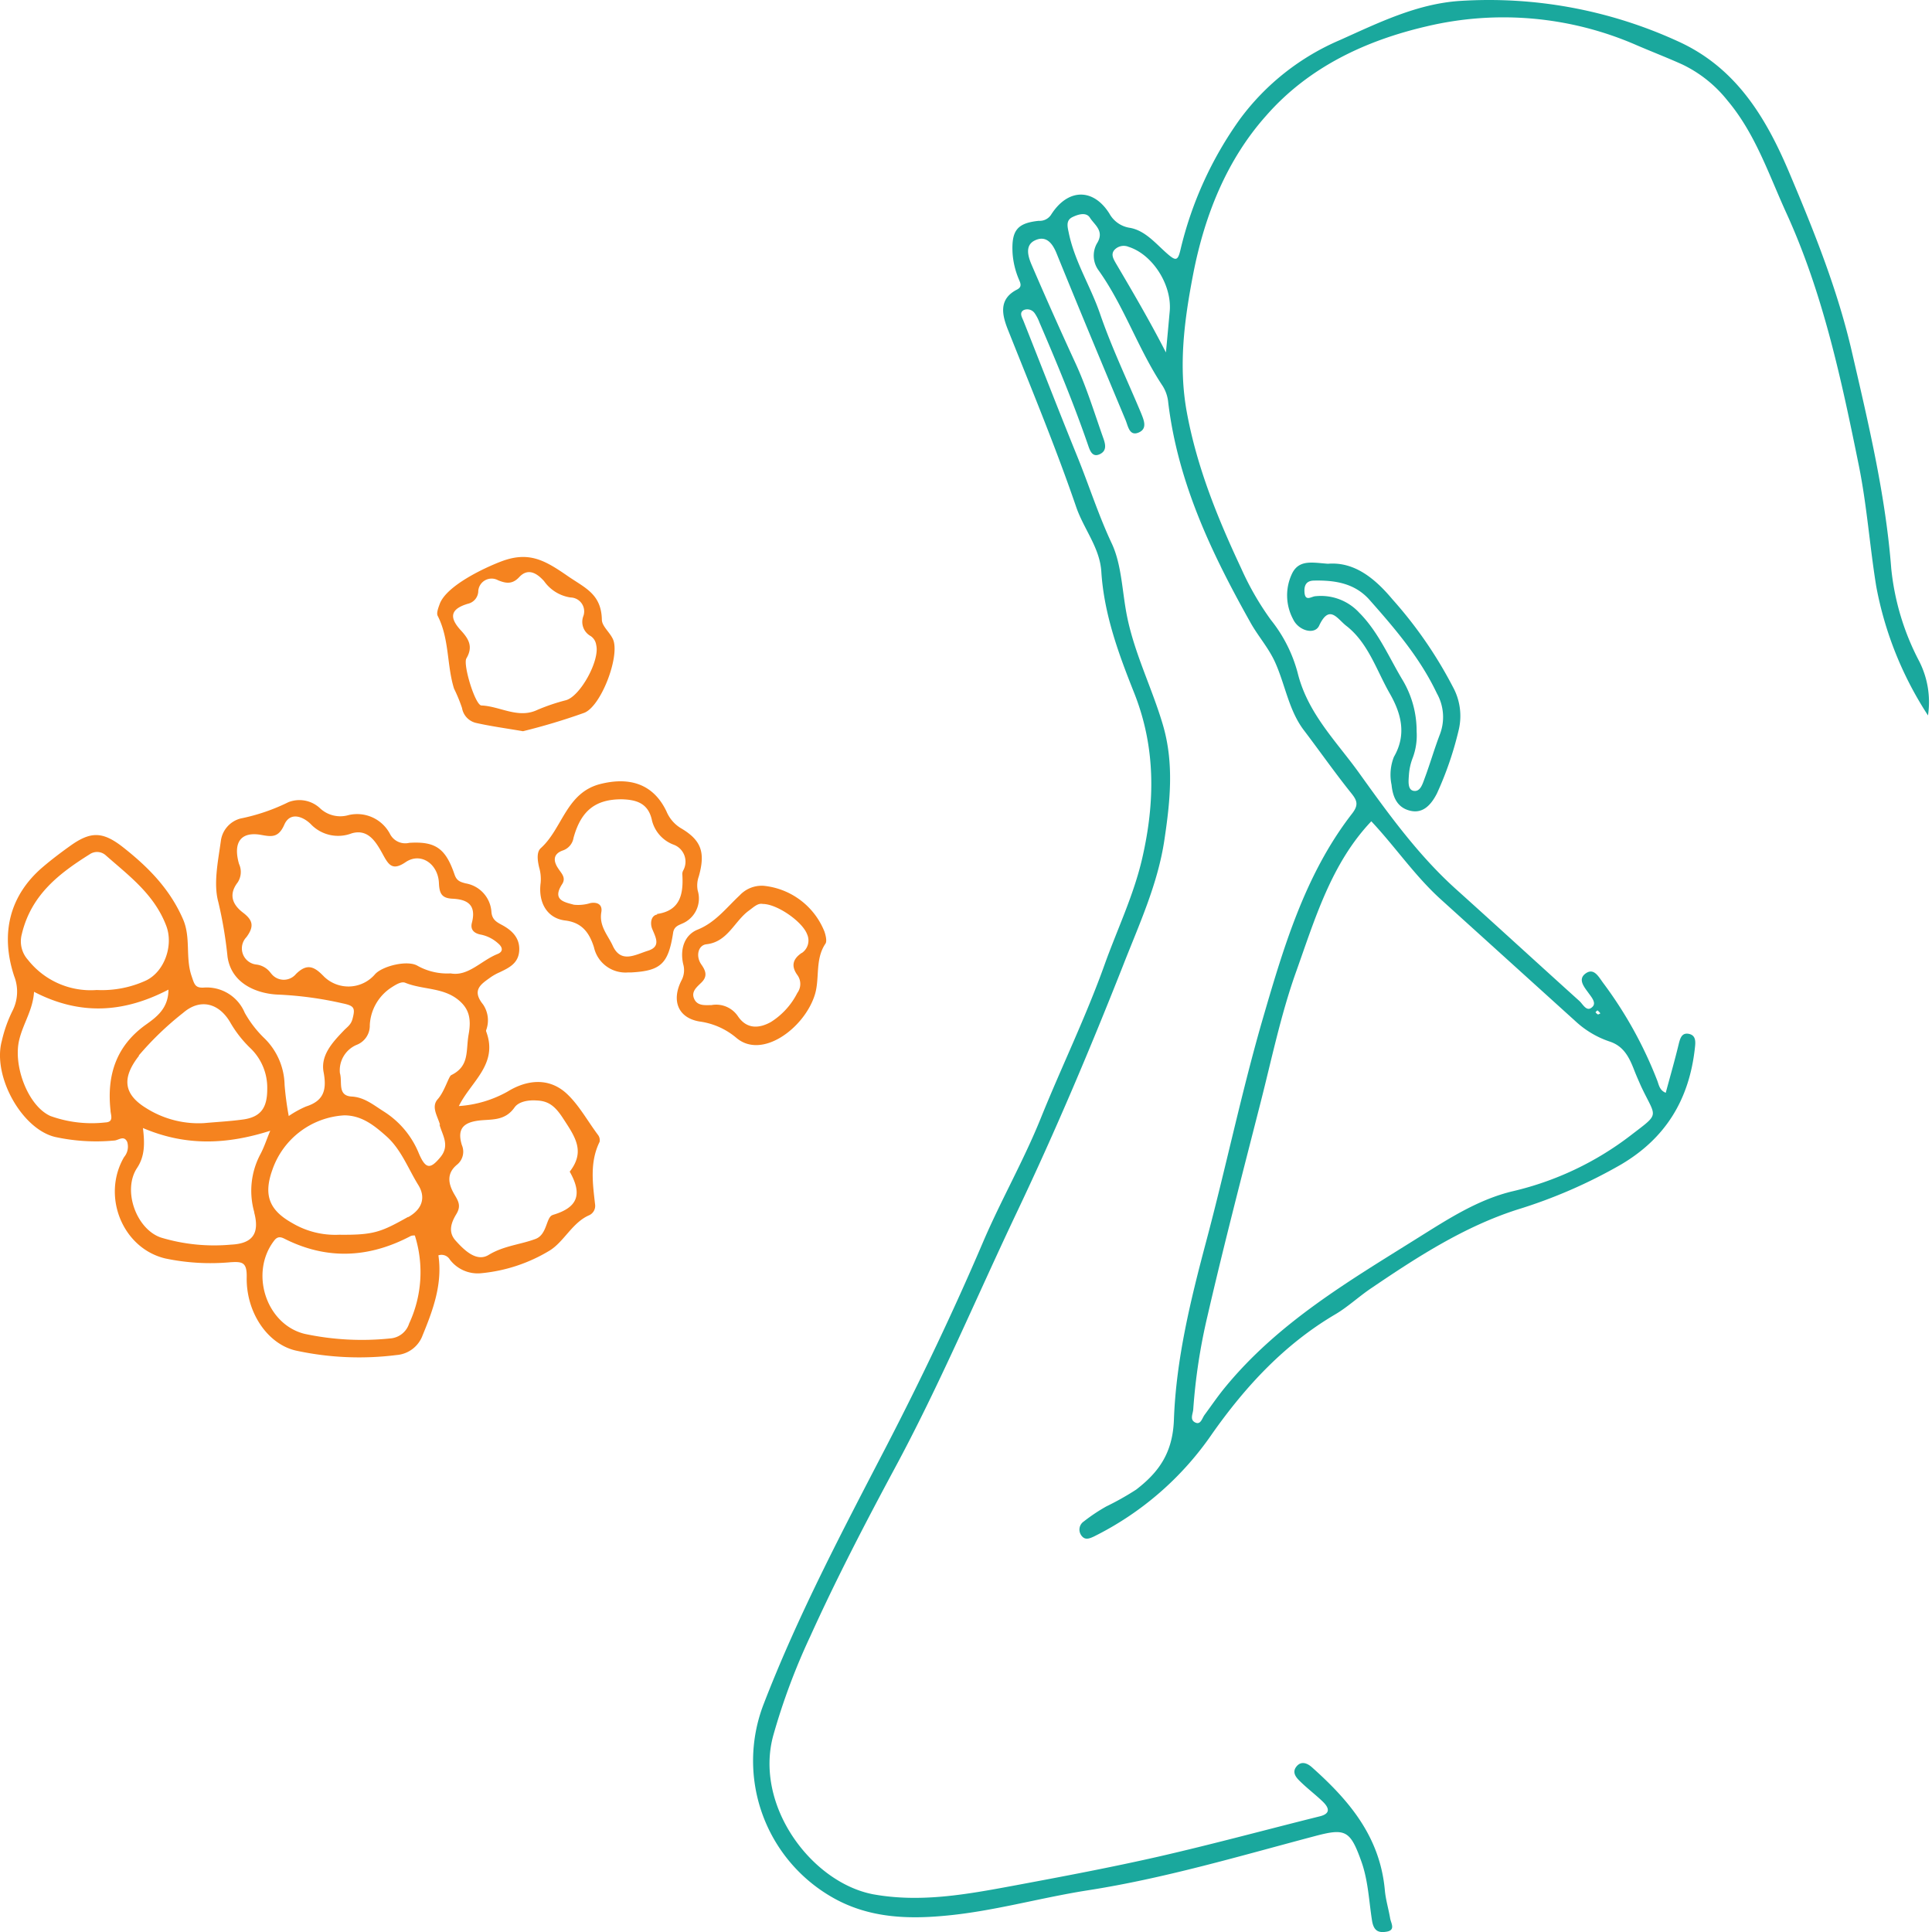 <svg xmlns="http://www.w3.org/2000/svg" viewBox="0 0 256 256"><title>antesthi</title><path d="M254.32,87.65a33.63,33.63,0,0,1-3.72-12.31c-.75-9.72-3-19.13-5.18-28.57-1.89-8.27-5-16-8.26-23.72C234,15.53,230,8.9,222.24,5.43A60.06,60.06,0,0,0,193.5.12C187.81.48,182.69,3,177.59,5.29A32.2,32.2,0,0,0,164.3,15.78a49.12,49.12,0,0,0-7.89,17.35c-.34,1.45-.63,1.44-1.68.54-1.53-1.32-2.94-3.11-5-3.48A3.71,3.71,0,0,1,147,28.3c-2.13-3.39-5.48-3.35-7.7.11a1.8,1.8,0,0,1-1.66.85c-2.85.3-3.63,1.26-3.47,4.28A10.77,10.77,0,0,0,135,37c.21.51.48,1-.24,1.37-2.55,1.3-1.95,3.48-1.14,5.48,3.06,7.69,6.24,15.35,8.94,23.21,1,3,3.16,5.46,3.37,8.67.36,5.72,2.33,11,4.36,16.1,2.86,7.22,2.76,14.44,1.08,21.81-1.12,4.93-3.31,9.45-5,14.16-2.48,6.94-5.7,13.53-8.45,20.34-2.27,5.64-5.31,10.93-7.7,16.53-3.9,9.13-8.18,18.09-12.71,26.85-5.84,11.27-11.76,22.44-16.36,34.38a20.84,20.84,0,0,0,9,25.43c4.63,2.71,9.68,3,14.79,2.54,6.48-.55,12.78-2.39,19.18-3.39,10.17-1.58,20.08-4.53,30.05-7.17,4.09-1.09,4.73-.83,6.22,3.35.91,2.55,1,5.26,1.42,7.89.22,1.26.81,1.58,1.84,1.42,1.34-.18.66-1.12.55-1.79-.21-1.24-.59-2.47-.7-3.71-.65-7.2-4.84-12-9.71-16.34-.63-.54-1.4-.8-2-.06s-.11,1.39.39,1.88c1,1,2.08,1.8,3.07,2.75s1,1.67-.48,2c-7.1,1.77-14.17,3.69-21.3,5.32-6.34,1.44-12.72,2.64-19.1,3.83C128.17,251,122,252.15,115.68,251c-8.17-1.58-15.73-11.74-13.23-21a85.93,85.93,0,0,1,4.92-13.19c3.41-7.53,7.21-14.85,11.11-22.11,6-11.11,10.89-22.77,16.31-34.18,5.06-10.65,9.65-21.51,14-32.53,2.13-5.46,4.62-10.8,5.5-16.71.76-5.07,1.3-10.13-.2-15.23-1.42-4.83-3.71-9.32-4.73-14.28-.67-3.25-.7-6.8-2-9.66-1.81-3.83-3.07-7.84-4.66-11.74-2.41-5.93-4.73-11.92-7.09-17.86-.2-.49-.59-1.08.05-1.43a1.2,1.2,0,0,1,1.43.41,5.53,5.53,0,0,1,.64,1.23C140,48,142.25,53.4,144.18,59c.25.74.57,1.63,1.53,1.19s.78-1.28.51-2.06c-1.18-3.32-2.2-6.7-3.67-9.91-2-4.34-3.94-8.68-5.82-13.05-.47-1.08-1-2.64.39-3.31s2.27.2,2.88,1.71c3,7.39,6.07,14.73,9.14,22.08.34.82.51,2.17,1.72,1.67s.72-1.63.33-2.6c-1.84-4.39-3.9-8.68-5.45-13.2-1.26-3.64-3.35-6.88-4.13-10.7-.17-.81-.39-1.63.51-2.06.74-.36,1.8-.68,2.29.07.62,1,2,1.77.92,3.46a3.3,3.3,0,0,0,.28,3.59c3.37,4.75,5.23,10.44,8.46,15.28a5,5,0,0,1,.73,2.21c1.3,10.66,5.78,20,10.86,29.06,1,1.82,2.42,3.38,3.3,5.33,1.35,3,1.81,6.37,3.81,9s4.09,5.61,6.27,8.33c.81,1,1,1.59.1,2.74-6.31,8.14-9.15,18-12,27.8-2.72,9.51-4.75,19.24-7.3,28.81-2.07,7.78-4,15.64-4.29,23.68-.16,4.47-2.07,7-5,9.26a37,37,0,0,1-3.94,2.22,23.26,23.26,0,0,0-3,2,1.3,1.3,0,0,0-.4,1.74.56.56,0,0,0,.1.15c.45.6,1,.4,1.61.12a41.15,41.15,0,0,0,15.71-13.65c4.48-6.36,9.6-11.82,16.16-15.72,1.75-1,3.28-2.47,5-3.61,6.09-4.13,12.24-8.09,19.22-10.34a66.85,66.85,0,0,0,13.81-6c5.82-3.44,9-8.51,9.76-15.41.1-.83.16-1.7-.81-1.89s-1.16.67-1.36,1.47c-.51,2.11-1.12,4.22-1.69,6.34-.8-.32-.9-1-1.11-1.58a54.5,54.5,0,0,0-7.2-13c-.59-.8-1.2-2-2.28-1.25s-.29,1.73.33,2.57c.38.54,1.08,1.31.58,1.84-.78.83-1.27-.31-1.78-.76-5.38-4.85-10.73-9.76-16.11-14.6C188,113.44,184,107.88,180,102.3c-3-4.15-6.75-7.82-8.06-13.17a19,19,0,0,0-3.55-7,38.06,38.06,0,0,1-3.94-6.85c-3.09-6.59-5.83-13.3-7.18-20.6-1.15-6.21-.34-12.29.83-18.35,1.53-7.88,4.48-15.18,9.67-21C173.45,8.83,181.09,5.34,189,3.5A44.06,44.06,0,0,1,216.89,6c2,.86,4,1.63,6,2.53a17,17,0,0,1,6,4.78c3.72,4.41,5.49,9.85,7.85,15,4.84,10.64,7.26,22,9.58,33.45,1.06,5.26,1.43,10.64,2.29,15.93a47,47,0,0,0,6.86,17.11A11.92,11.92,0,0,0,254.32,87.65ZM155,41.18c-.17,1.84-.33,3.68-.51,5.52-2.1-4.1-4.38-8-6.67-11.88-.3-.54-.66-1.15-.13-1.73a1.68,1.68,0,0,1,1.86-.38C152.7,33.71,155.27,37.69,155,41.18Zm56.69,92.71a2.28,2.28,0,0,1,.37.39c-.12.05-.25.16-.34.13s-.21-.17-.31-.28A3.42,3.42,0,0,1,211.65,133.89Zm-30-25.08c3.13,3.32,5.75,7.2,9.16,10.3l18,16.29a12.43,12.43,0,0,0,4.44,2.61c1.86.61,2.59,2.09,3.24,3.76.28.73.6,1.44.92,2.17,2,4.26,2.6,3.45-1.37,6.5a40.89,40.89,0,0,1-15.57,7.39c-4.6,1.08-8.56,3.65-12.51,6.12-9.2,5.77-18.63,11.25-25.77,20-.92,1.13-1.75,2.35-2.62,3.53-.34.46-.51,1.37-1.25,1s-.29-1.14-.25-1.72a77.08,77.08,0,0,1,1.89-12.39c2.19-9.5,4.65-18.93,7.06-28.38,1.45-5.7,2.66-11.51,4.6-17,2.55-7.11,4.69-14.54,10.07-20.19Z" style="fill:#1aa89d"/><path d="M184.39,104c.17,1.76.85,3.07,2.53,3.44s2.73-.84,3.48-2.3a44.88,44.88,0,0,0,2.89-8.43,8,8,0,0,0-.78-5.7,56.36,56.36,0,0,0-8-11.59c-2.43-2.91-5.14-5-8.55-4.72-2-.14-3.75-.58-4.7,1.19a6.68,6.68,0,0,0,.08,6.15c.72,1.55,2.87,2.12,3.45.87,1.36-2.91,2.4-.92,3.58,0,2.9,2.24,4,5.84,5.73,8.89,1.48,2.56,2.38,5.42.6,8.49A6.45,6.45,0,0,0,184.39,104Zm-4.21-22.73A6.89,6.89,0,0,0,174.33,79c-.53,0-1.39.8-1.48-.54-.06-.94.27-1.51,1.25-1.53,2.76-.06,5.42.33,7.4,2.59,3.35,3.79,6.65,7.63,8.89,12.35a6.41,6.41,0,0,1,.41,5.42c-.74,1.93-1.29,3.86-2,5.77-.29.77-.59,1.94-1.54,1.72-.77-.18-.62-1.35-.57-2.11a7.64,7.64,0,0,1,.51-2.27,8.42,8.42,0,0,0,.51-3.48,13.16,13.16,0,0,0-1.81-6.73C184.08,87.18,182.71,83.85,180.18,81.26Z" style="fill:#1aa89d"/><path d="M75,144.83c-2.36-2.1-5.25-1.73-7.76-.18a15.29,15.29,0,0,1-6.44,1.91c1.6-3.25,5.24-5.53,3.63-9.86a.3.3,0,0,1,0-.23,3.73,3.73,0,0,0-.44-3.4c-1.53-1.9-.22-2.68,1-3.56a6.84,6.84,0,0,1,1.18-.66c1.25-.6,2.53-1.18,2.63-2.89s-1-2.71-2.31-3.41c-.65-.35-1.28-.68-1.37-1.68a4.11,4.11,0,0,0-3.43-3.82c-.67-.18-1.17-.31-1.46-1.17-1.18-3.45-2.51-4.42-6-4.2a2.27,2.27,0,0,1-2.55-1.17A4.92,4.92,0,0,0,46.2,108a3.92,3.92,0,0,1-3.75-.86,4,4,0,0,0-4.23-.85,25.85,25.85,0,0,1-6.36,2.17,3.54,3.54,0,0,0-2.6,3c-.37,2.68-1,5.64-.33,8.07a55.85,55.85,0,0,1,1.22,7.26c.57,3.86,4.4,4.93,6.73,5a47.53,47.53,0,0,1,8.47,1.15c1.59.33,1.75.6,1.36,2.07-.21.81-.73,1.08-1.19,1.58-1.46,1.52-3.07,3.26-2.64,5.48.47,2.5-.09,3.83-2.34,4.55a13.34,13.34,0,0,0-2.28,1.26,40.75,40.75,0,0,1-.55-4.12,8.9,8.9,0,0,0-2.59-6.1,14.68,14.68,0,0,1-2.69-3.46A5.45,5.45,0,0,0,27,130.86c-1.16.07-1.25-.46-1.61-1.52-.86-2.48-.06-5.12-1.16-7.59-1.8-4.1-4.75-7-8.06-9.59-2.61-2-4.19-2-6.88-.07-1.23.88-2.45,1.8-3.61,2.79C1.3,118.61,0,123.67,1.88,129.35a5.61,5.61,0,0,1-.22,4.58,17.88,17.88,0,0,0-1.42,4c-1.26,4.64,2.63,11.66,7.05,12.72a25.55,25.55,0,0,0,7.8.48c.59,0,1.33-.77,1.77.19a2.14,2.14,0,0,1-.42,2c-3,5.15-.22,12.07,5.45,13.43a29.14,29.14,0,0,0,8.69.5c1.53-.09,2.15,0,2.11,2-.09,4.74,2.87,9,6.71,9.75a39.47,39.47,0,0,0,13.14.55A4,4,0,0,0,56,176.93c1.4-3.4,2.65-6.82,2.09-10.59a1.29,1.29,0,0,1,1.53.58,4.64,4.64,0,0,0,4.22,1.78,21.33,21.33,0,0,0,9-3c1.9-1.17,3-3.72,5.24-4.68a1.36,1.36,0,0,0,.78-1.35c-.32-2.84-.74-5.66.59-8.37a1.14,1.14,0,0,0-.2-.9C77.82,148.49,76.67,146.34,75,144.83Zm-32.2-15.56c-1.26-1.3-2.2-1.57-3.58-.21a2.1,2.1,0,0,1-3.09.16c-.1-.1-.19-.21-.28-.32A2.76,2.76,0,0,0,34,127.81a2.15,2.15,0,0,1-1.35-3.63c1.07-1.44.85-2.26-.45-3.25s-2-2.32-.71-4a2.53,2.53,0,0,0,.18-2.46c-.83-2.91.29-4.34,3-3.83,1.32.24,2.24.37,3-1.36s2.43-1.12,3.48-.11a5,5,0,0,0,5.43,1.26c2.2-.66,3.25,1.14,4.15,2.78.77,1.41,1.28,2.23,3.06,1,2-1.31,4.26.28,4.37,2.79.06,1.31.31,2,1.74,2.08,1.81.08,3.29.64,2.63,3.19-.26,1,.4,1.44,1.23,1.58A4.84,4.84,0,0,1,66,125c.65.55.68,1.11-.07,1.41-2.17.86-3.89,3-6.22,2.57a8.08,8.08,0,0,1-4.37-1c-1.3-.8-4.6,0-5.62,1.08a4.64,4.64,0,0,1-6.81.32l-.09-.1ZM2.91,123.69c1.27-5.19,5-8,9-10.51a1.72,1.72,0,0,1,2.11.16c3.07,2.71,6.4,5.14,8,9.31,1,2.59-.21,6.09-2.67,7.27a14,14,0,0,1-6.53,1.26,10.58,10.58,0,0,1-9.12-4,3.66,3.66,0,0,1-.79-3.47Zm11.73,23.5c.07.66.44,1.49-.69,1.54a16.14,16.14,0,0,1-7.26-.85c-3-1.33-5-6.73-4.13-10.14.51-2.12,1.81-3.94,1.95-6.32,6.06,3.14,11.84,2.82,17.81-.29,0,2.5-1.61,3.66-3,4.65-3.89,2.78-5.2,6.64-4.67,11.41Zm3.74-7.32a40.74,40.74,0,0,1,5.91-5.68c2.22-1.91,4.7-1.31,6.21,1.27a15.33,15.33,0,0,0,2.69,3.44,7.26,7.26,0,0,1,2.22,5.42c0,2.42-.81,3.64-3.07,4-1.76.25-3.54.34-5.32.5a13,13,0,0,1-7.67-2c-3-1.85-3.22-4-.93-6.93Zm15.3,20.78c.76,2.85-.26,4.14-3.07,4.27a24.38,24.38,0,0,1-9.29-.94c-3.27-1.12-5.14-6.3-3.13-9.26,1-1.54,1-3.2.75-5.25,5.74,2.45,11.18,2.17,16.87.36-.43,1-.77,2.09-1.28,3.06a10.32,10.32,0,0,0-.83,7.76Zm20.54,14.7a2.84,2.84,0,0,1-2.52,2,36.37,36.37,0,0,1-11.35-.61c-5.11-1.27-7.31-8.13-4-12.38.45-.58.9-.45,1.37-.21,5.62,2.83,11.22,2.54,16.74-.39a1.48,1.48,0,0,1,.51-.05,16.12,16.12,0,0,1-.77,11.69Zm-.15-14.1c-3.58,2-4.5,2.41-9.14,2.36a11.17,11.17,0,0,1-6.21-1.55c-3-1.68-3.85-3.65-2.63-7.05a10.73,10.73,0,0,1,9.52-7.22c2.29,0,3.93,1.3,5.52,2.71,2,1.74,2.93,4.31,4.29,6.51,1,1.6.59,3.18-1.32,4.26ZM58.23,149c.37,1.4,1.43,2.76.12,4.34s-1.93,1.62-2.83-.46a11.83,11.83,0,0,0-4.63-5.58c-1.33-.83-2.56-1.89-4.24-2-2-.08-1.25-1.94-1.61-3.1a3.66,3.66,0,0,1,2.19-3.74A2.72,2.72,0,0,0,49,135.83a6.3,6.3,0,0,1,2.89-5c.62-.4,1.31-.81,1.8-.61,2.25.92,4.86.61,6.9,2.16,1.48,1.14,1.91,2.45,1.51,4.66s.16,4.21-2.31,5.42c-.34.17-.88,2.17-1.79,3.19s0,2.27.31,3.41Zm15,12c-.88.26-.71,2.6-2.28,3.17-2,.75-4.18.89-6.18,2.1-1.6,1-3.23-.57-4.44-1.93-1-1.15-.51-2.4.14-3.47s.27-1.71-.24-2.57c-.81-1.37-1.14-2.79.36-4a2.21,2.21,0,0,0,.61-2.57c-.69-2.24.31-3,2.24-3.25,1.67-.2,3.45.1,4.74-1.74.55-.78,1.83-1,2.93-.92,1.64.06,2.5.82,3.54,2.43,1.58,2.42,2.92,4.33.84,7,1.7,3,1.09,4.75-2.23,5.73Z" style="fill:#f5831f"/><path d="M92.45,118a3.56,3.56,0,0,1,.14-1.86c.9-3.18.36-4.81-2.4-6.42a4.73,4.73,0,0,1-1.88-2.21c-1.78-3.73-5-4.58-8.78-3.62-4.53,1.16-5,5.92-7.88,8.5-.58.54-.42,1.63-.22,2.51a5.56,5.56,0,0,1,.21,2.07c-.35,2.62.85,4.71,3.25,5,2.23.27,3.2,1.62,3.81,3.54a4.28,4.28,0,0,0,4.56,3.34h.44c3.85-.22,4.86-1.14,5.49-5.24.12-.84.71-1,1.18-1.22A3.6,3.6,0,0,0,92.45,118Zm-5.36,3.18c-.83.12-1,1.19-.63,2,.49,1.15,1.08,2.27-.61,2.8s-3.58,1.72-4.67-.69c-.63-1.37-1.82-2.58-1.5-4.43.17-1-.51-1.36-1.44-1.2a5.45,5.45,0,0,1-2.2.22c-1.22-.34-2.93-.6-1.56-2.72.57-.87-.11-1.45-.51-2.08-.68-1-.7-1.93.61-2.39A2.13,2.13,0,0,0,76,111c1-3.61,2.92-5.1,6.4-5.09,1.9.06,3.53.49,4,2.85a4.63,4.63,0,0,0,2.82,3.15,2.4,2.4,0,0,1,1.3,3.45,1,1,0,0,0-.11.46c.17,2.64-.26,4.85-3.36,5.29Z" style="fill:#f5831f"/><path d="M60.16,91.24a21,21,0,0,1,1.06,2.57,2.45,2.45,0,0,0,1.94,2c1.88.42,3.79.68,6.14,1.08a83.39,83.39,0,0,0,8.12-2.44c2.21-.88,4.64-7.25,3.87-9.57-.34-1-1.54-1.85-1.54-2.78-.08-3.48-2.34-4.23-4.68-5.88-2.91-2-5-3.17-8.54-1.87-2.3.86-7.34,3.23-8.26,5.66-.18.5-.47,1.23-.27,1.6C59.56,84.66,59.19,88.14,60.16,91.24ZM62,80a1.76,1.76,0,0,0,1.37-1.59A1.77,1.77,0,0,1,66,76.89c1,.4,1.87.59,2.81-.43C70,75.19,71.19,76,72.09,77a5.23,5.23,0,0,0,3.51,2.17,1.84,1.84,0,0,1,1.68,2.51,2.15,2.15,0,0,0,1,2.61A1.69,1.69,0,0,1,79,85.47c.51,2-2.08,6.76-4,7.31a25.88,25.88,0,0,0-3.81,1.29c-2.55,1.2-4.93-.49-7.39-.59-.83,0-2.48-5.43-2-6.24.94-1.59.27-2.62-.74-3.72C59.45,81.77,59.72,80.68,62,80Z" style="fill:#f5831f"/><path d="M109.24,123.43a9.71,9.71,0,0,0-8.08-6.06A4,4,0,0,0,98,118.65c-1.74,1.62-3.21,3.59-5.56,4.53-1.74.7-2.37,2.58-1.91,4.58a2.88,2.88,0,0,1-.24,2.17c-1.34,2.65-.45,4.93,2.37,5.42a9.54,9.54,0,0,1,4.91,2.17c3.41,2.91,9-1.31,10.38-5.65.71-2.17,0-4.75,1.44-6.85C109.59,124.69,109.41,123.92,109.24,123.43Zm-3,2.83c-1.23.83-1.42,1.77-.59,2.93a2,2,0,0,1,0,2.38,9.74,9.74,0,0,1-3.5,3.85c-1.52.85-3.18,1-4.37-.76a3.47,3.47,0,0,0-3.51-1.48c-.83,0-1.93.16-2.33-.93-.33-.88.39-1.46.94-2,.89-.83.68-1.56.05-2.45-.79-1.13-.4-2.57.68-2.68,2.83-.31,3.71-3.09,5.65-4.48.63-.46,1.16-1,1.82-.86,1.88,0,5.22,2.32,5.86,4a2,2,0,0,1-.7,2.5Z" style="fill:#f5831f"/></svg>